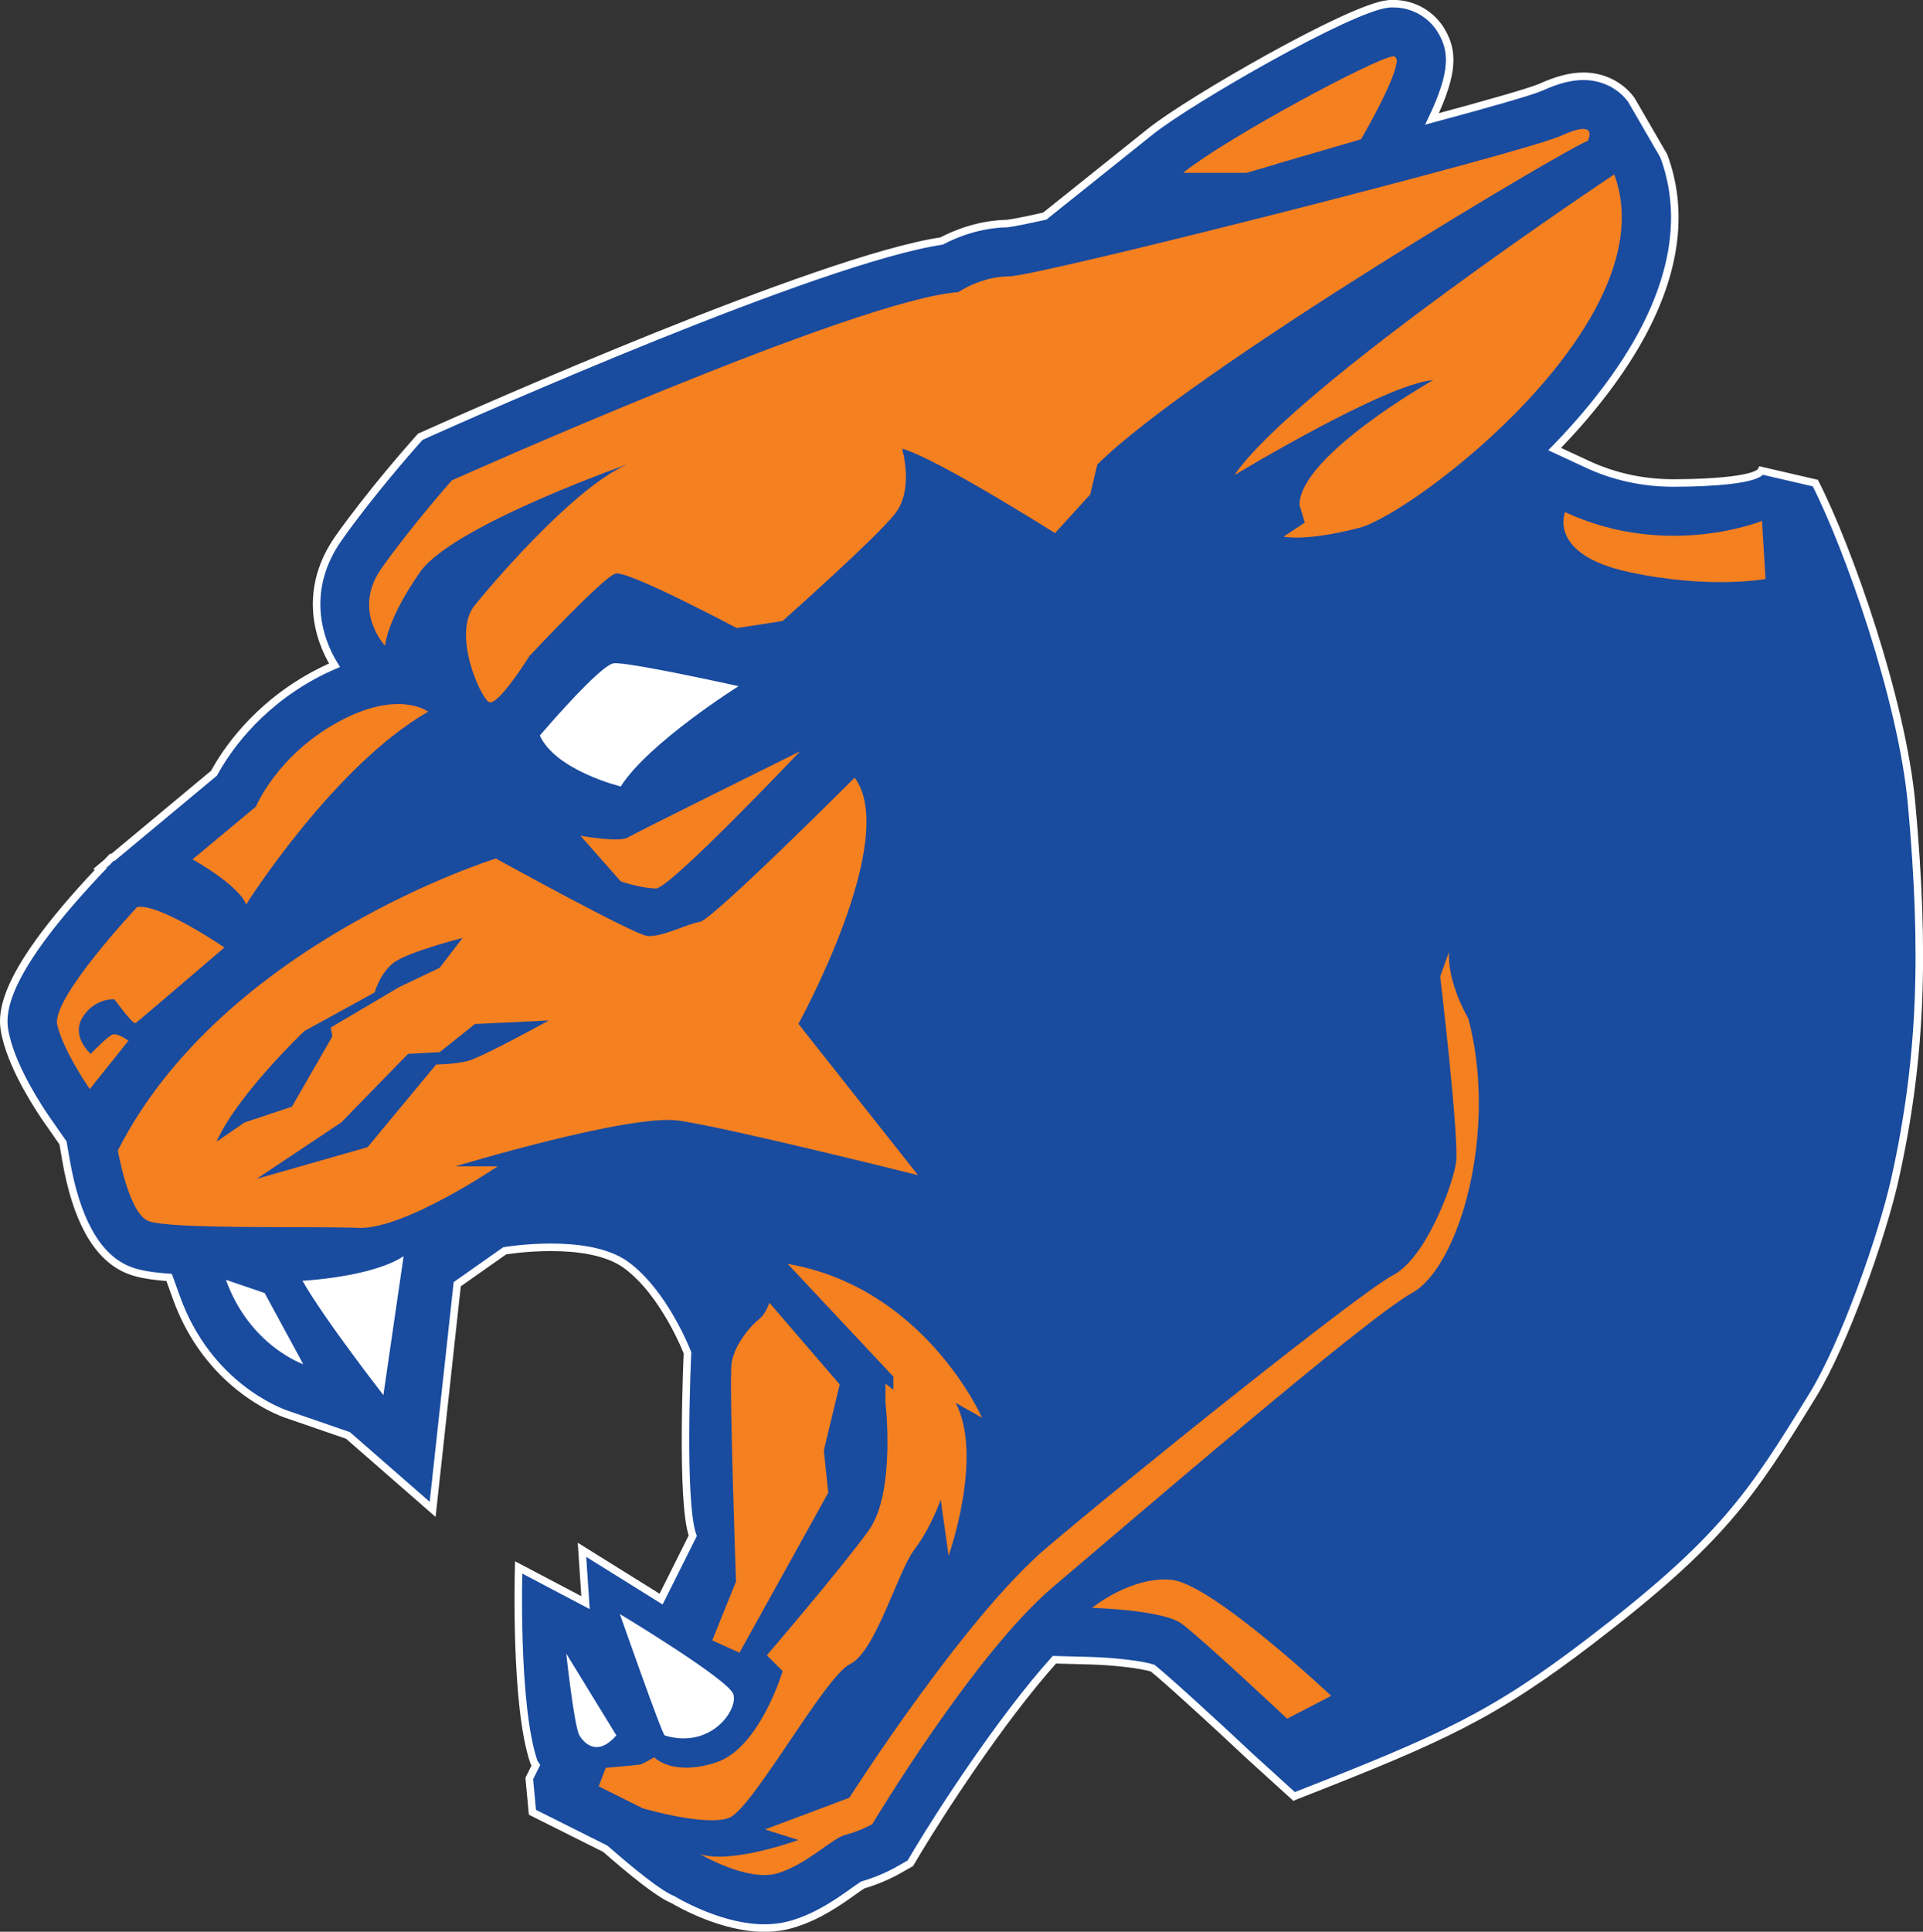 <?xml version="1.0" encoding="UTF-8"?>
<svg id="Layer_2" data-name="Layer 2" xmlns="http://www.w3.org/2000/svg" viewBox="0 0 255.71 256.8">
  <rect x="0" y="0" width="255.71" height="256.8" fill="#333333" stroke="none"/>
  <defs>
    <style>
      .cls-1 {
        fill: #f58020;
      }

      .cls-2 {
        fill: #f48020;
      }

      .cls-3 {
        fill: #fff;
      }

      .cls-4, .cls-5 {
        fill: #194b9f;
      }

      .cls-5 {
        stroke: #fff;
        stroke-miterlimit: 10;
      }
    </style>
  </defs>
  <g id="Layer_1-2" data-name="Layer 1">
    <g>
      <g>
        <path class="cls-5" d="m172.1,238.8c19.7-7.7,26.46-10.74,39.4-20.65,17.57-13.45,21.33-19.31,29.54-32.66,4.24-6.89,9.26-21.24,10.93-28.7,3.58-16.05,4.01-30.23,2.23-49.88-1.26-13.89-8.45-34.16-12.81-42.69l-7.17-1.66c-.56,1.18-6.36,1.65-11.68,1.65-4.06,0-7.91-.84-11.46-2.49l-4.35-2.02c4.69-4.81,8.98-10.25,11.89-15.82,4.35-8.35,5.23-16.14,2.62-23.15l-4.32-7.46c-1.45-1.96-3.77-3.13-6.36-3.13-1.71,0-3.5.47-5.75,1.49-1.44.6-6.99,2.19-14.39,4.18,2.98-6.25,2.78-9.04,1.3-11.61-1.31-2.29-3.78-3.71-6.43-3.71h-.42s-.35.04-.35.04c-4.98.5-26.37,12.83-31.51,16.93l-14.09,11.27c-2.38.53-4.12.88-4.98.99-3.74.07-6.87,1.34-8.74,2.32-16.31,2.44-62.53,22.99-67.94,25.41l-1.38.62-1,1.13c-.23.26-5.68,6.43-9.82,12.29-4.69,6.62-2.96,13.1-.58,16.95-.96.41-1.94.88-2.92,1.42-7.58,4.17-11.5,9.98-13.1,12.92l-13.42,11.18-.2.03-.59.63-.98.82.14.08-.22.23C-.9,130.66.23,135.5.78,137.83c1.07,4.59,4.69,9.93,5.4,10.95l2.2,3.16.38,2.2c1.35,7.86,4.03,12.76,7.99,14.55,1.23.56,2.78.91,5.74,1.13l.97,2.69c4.17,11.6,13.55,15.12,14.6,15.48l8.21,2.83,11.26,9.83,3.27-29.93,6.31-4.44s10.99-1.87,16.13,1.87c5.14,3.74,8.18,11.69,8.18,11.69,0,0-.93,19.87.7,24.32l-4.21,8.42-10.52-6.55.47,7.02-8.89-4.68s-.57,18.44,2.05,25.94c.07.12.16.23.24.35l-.88,1.77.42,4.49,9.69,4.85c3.6,3.15,7.21,6.06,8.99,6.76,1.06.63,6.65,3.78,12.15,3.78h0c1.3,0,2.54-.17,3.7-.51,3.43-1.01,6.16-2.94,8.15-4.36.4-.29.93-.66,1.25-.86,2.41-.69,4.34-1.75,4.72-1.97l1.6-.91.94-1.58c2.98-4.98,11.06-17.51,18.22-25.48l4.8.13c3.16.08,6.94.54,8.27.99,1.84,1.47,8.02,7.11,13.07,11.85l5.73,5.2Z"/>
        <path class="cls-1" d="m211.15,18.74c-1.17,0-52.61,30.4-65.24,43.02l-.94,3.97-4.68,5.14s-15.9-10.05-20.34-11.22c0,0,1.64,5.38-.94,8.65-2.57,3.27-14.96,14.26-14.96,14.26l-6.08.94s-14.5-7.72-16.13-7.25c-1.64.47-11.46,10.99-11.46,10.99,0,0-4.21,6.78-5.38,6.08-1.17-.7-4.91-9.12-1.87-12.86,3.04-3.74,14.73-17.3,21.51-19.17,0,0-24.32,8.42-28.76,14.73-4.44,6.31-4.68,9.82-4.68,9.82,0,0-4.44-4.68-.47-10.29,3.97-5.61,9.35-11.69,9.35-11.69,0,0,53.78-24.08,67.34-25.02,0,0,3.04-2.1,6.78-2.1s68.28-16.37,73.42-18.71c5.14-2.34,3.51.7,3.51.7ZM82.55,117.18s2.81.93,4.68.93,19.17-18.24,19.17-18.24c0,0-21.75,10.76-22.91,11.46-1.17.7-6.31-.23-6.31-.23l5.38,6.08Zm31.1-13.8s-18.94,18.94-20.58,19.17c-1.64.23-5.14,2.1-7.02,1.87-1.87-.23-20.11-10.29-20.11-10.29,0,0-36.24,11.22-50.27,38.81,0,0,1.4,8.18,3.98,9.35,2.57,1.17,21.98.7,28.06.94,6.08.23,18.47-8.18,18.47-8.18h-5.61s23.15-7.02,29.7-6.08c6.55.94,31.8,7.25,31.8,7.25l-15.9-20.11s13.56-24.55,7.48-32.73Zm-88.04,10.87s5.96,3.27,7.13,5.96c0,0,11.69-18.47,24.2-25.6,0,0-3.98-3.04-12.04,1.4-8.07,4.44-10.87,11.22-10.87,11.22l-8.42,7.01Z"/>
        <path class="cls-2" d="m214.66,23.18s-42.56,28.29-50.51,39.98c0,0,20.11-12.16,26.42-12.63,0,0-17.77,10.05-17.77,16.6l.7,2.34-2.81,1.87s2.81.7,10.05-1.17c7.25-1.87,41.15-27.59,33.91-47Z"/>
        <path class="cls-2" d="m157.37,22.95h8.42l15.2-4.44s6.55-11.22,4.21-10.99c-2.34.23-21.98,10.76-27.82,15.43Z"/>
        <path class="cls-2" d="m185.2,7.52c-2.34.23-21.98,10.76-27.82,15.43h8.42l3.8-1.11c4.53-3.15,13.93-9.92,16.09-13.4.08-.61-.04-.97-.48-.93Z"/>
        <path class="cls-2" d="m208.11,68.08s-2.34,5.61,8.42,7.95c10.76,2.34,18.24.94,18.24.94l-.47-7.72s-12.63,5.14-26.19-1.17Z"/>
        <path class="cls-3" d="m71.79,97.77s7.95-9.35,9.82-9.59c1.87-.23,16.6,3.04,16.6,3.04,0,0-11.93,7.48-15.67,13.33,0,0-8.65-2.11-10.76-6.78Z"/>
        <path class="cls-4" d="m28.77,151.79l3.74-2.57,6.31-2.1,5.38-9.35-.23-1.17,9.12-5.38,5.38-2.57,3.04-3.97s-7.25,1.87-9.12,3.27c-1.87,1.4-2.57,3.98-2.57,3.98l-9.35,5.14s-8.89,8.42-11.69,14.73Z"/>
        <path class="cls-4" d="m34.15,156.7l11.22-7.48,8.89-9.12,4.21-.23,4.68-3.74,9.82-.47s-8.89,4.91-10.76,5.38c-1.87.47-4.21.47-4.21.47l-9.12,10.99-14.73,4.21Z"/>
        <path class="cls-2" d="m29.82,125.95s-8.53-5.85-11.57-5.38c0,0-11.46,12.16-10.64,15.67.82,3.51,4.33,8.54,4.33,8.54l5.14-6.43s-1.4-1.05-2.1-.82c-.7.23-2.92,2.57-2.92,2.57,0,0-2.69-2.34-1.05-4.91,1.64-2.57,4.21-2.34,4.21-2.34,0,0,2.45,3.39,2.81,3.16.35-.23,11.81-10.05,11.81-10.05Z"/>
        <path class="cls-3" d="m40.23,170.26s9.24-.47,13.44-3.27l-2.69,18.47s-7.83-10.05-10.76-15.2Z"/>
        <path class="cls-3" d="m30.05,170.14l5.14,1.75,5.14,9.47s-7.13-2.45-10.29-11.22Z"/>
        <path class="cls-3" d="m88.39,230.7c-.35-.11-5.96-16.13-5.96-16.13,0,0,14.38,8.65,15.08,10.64.7,1.99-2.92,7.37-9.12,5.5Z"/>
        <path class="cls-3" d="m81.96,230.7l-6.66-10.87s1.05,9.7,1.75,10.87c.7,1.17,2.46,2.81,4.91,0Z"/>
        <path class="cls-2" d="m102.31,173.18l9.35,10.87-2.11,8.77.59,5.61-11.81,21.28-3.62-1.64,3.16-7.83s-.94-26.42-.59-28.99c.35-2.57,2.69-5.14,3.62-5.85.94-.7,1.4-2.22,1.4-2.22Z"/>
        <path class="cls-2" d="m104.76,168.04l14.03,14.96v1.75l-1.05-.82v2.45s1.4,12.04-2.22,17.07c-3.62,5.03-13.55,16.6-13.55,16.6l2.1,2.1s-3.04,10.29-8.89,12.16c-5.84,1.87-8.18-.7-8.18-.7,0,0-1.42.82-1.77.93-.35.12-4.68.47-4.68.47l-.94,2.46,5.85,2.92s8.3,2.45,11.46,1.28c3.16-1.17,12.74-18.82,16.13-20.46,3.39-1.64,6.31-12.28,8.53-15.2,2.22-2.92,3.51-6.66,3.51-6.66l1.05,7.48s4.68-13.21.94-20.34l3.51,1.99s-7.6-17.31-25.84-20.46Z"/>
        <path class="cls-2" d="m192.68,126.53l-1.17,3.27s2.57,21.75,2.1,24.79c-.47,3.04-3.97,12.63-8.42,14.96-4.44,2.34-35.07,26.89-46.06,36.24-10.99,9.35-26.19,33.2-26.19,33.2l-11.22,4.21,4.44,1.4s-8.89,3.27-13.09,1.87c0,0,6.31,3.74,10.29,2.57,3.97-1.17,7.25-4.68,9.12-5.14,1.87-.47,3.51-1.4,3.51-1.4,0,0,13.56-22.68,24.08-31.57,10.52-8.89,41.39-35.54,47.7-39.05,6.31-3.51,11.46-21.51,7.48-36.48,0,0-2.81-4.68-2.57-8.89Z"/>
        <path class="cls-2" d="m177.01,225.44s-15.9-14.97-21.28-15.43c-5.38-.47-10.52,3.74-10.52,3.74,0,0,9.35.23,11.92,2.1,2.57,1.87,14.03,12.63,14.03,12.63l5.85-3.04Z"/>
      </g>
      <path class="cls-2" d="m32.65,120.04c.03.06.07.12.1.18,0,0,.09-.14.25-.39-.12.07-.24.14-.35.21Z"/>
    </g>
  </g>
</svg>